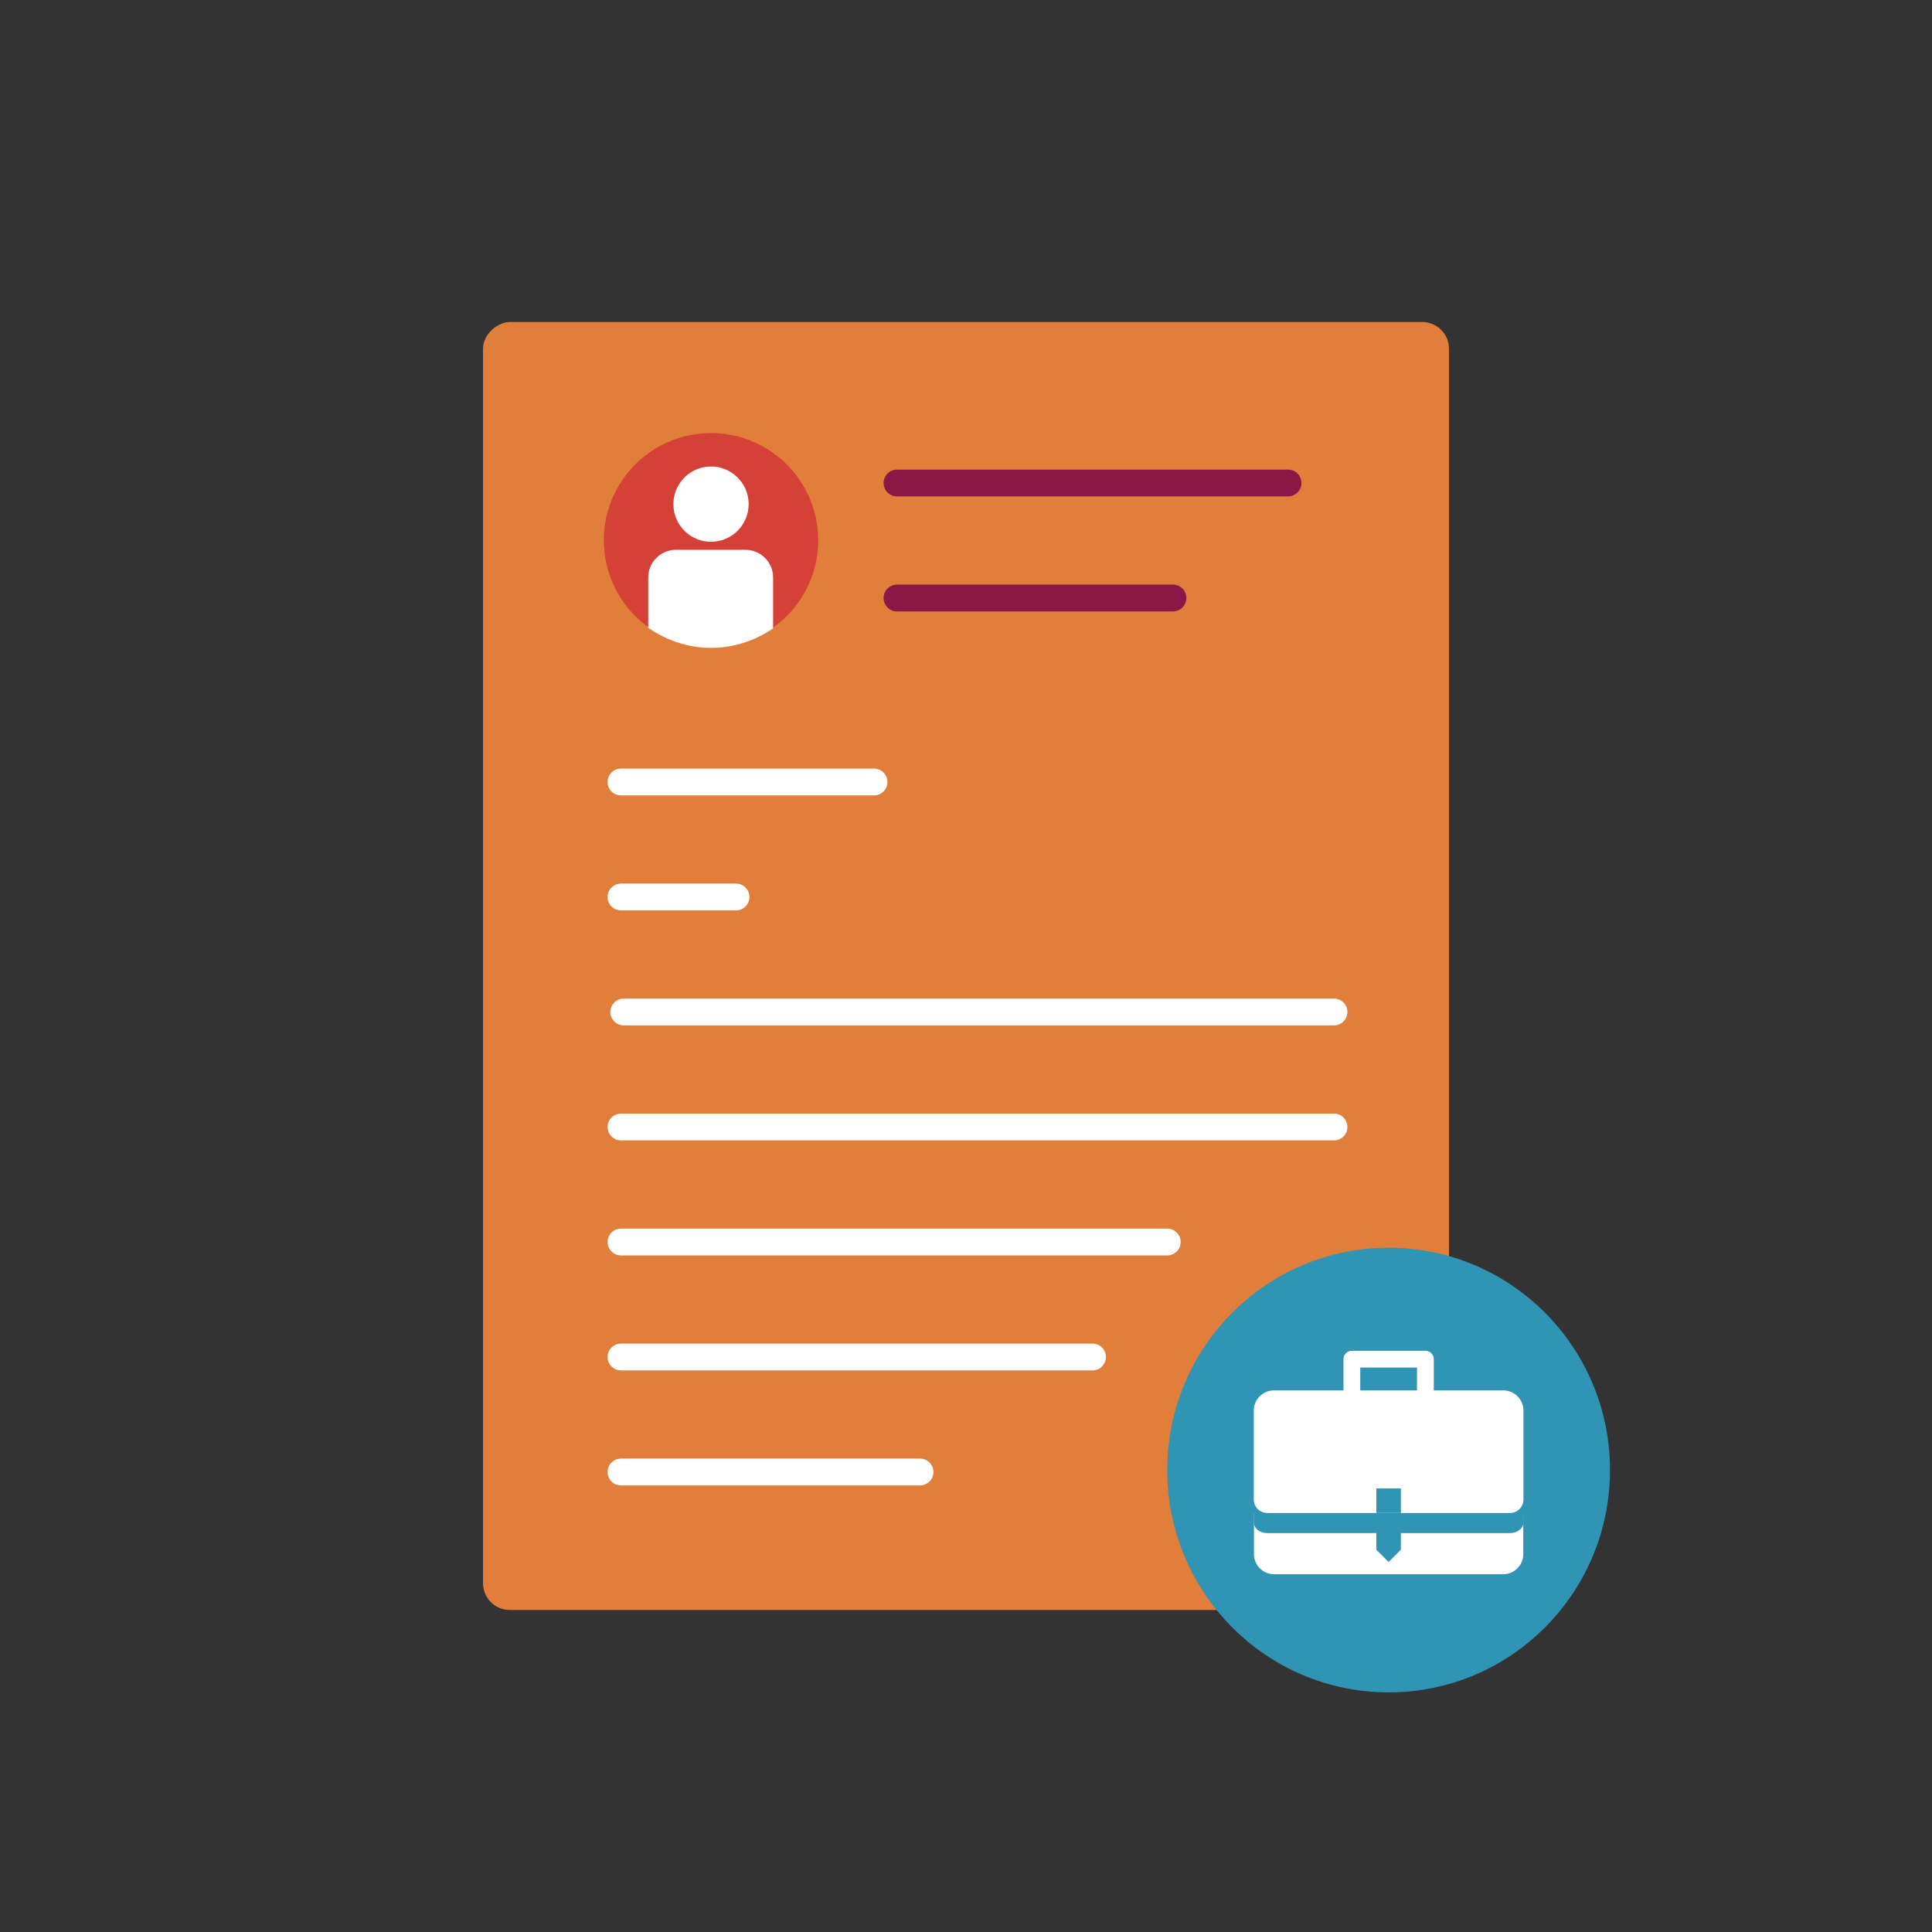 <?xml version="1.0" encoding="UTF-8"?>
<svg xmlns="http://www.w3.org/2000/svg" xmlns:xlink="http://www.w3.org/1999/xlink" id="Foreground" viewBox="0 0 576 576">
  <rect x="0" y="0" width="576" height="576" fill="#333333" stroke="none"/>
  <defs>
    <clipPath id="clippath">
      <path d="M243.23,164.19c0,16.28-14.97,28.97-31.25,28.97-16.28,0-31.47-12.87-31.47-29.15,0-16.28,31.47-7.72,31.47-7.72,0,0,31.25-8.38,31.25,7.9Z" fill="none"></path>
    </clipPath>
  </defs>
  <g>
    <rect x="96" y="144" width="384" height="288" rx="8" ry="8" transform="translate(576) rotate(90)" fill="#e07e3a"></rect>
    <line x1="185.14" y1="233.14" x2="260.57" y2="233.14" fill="none" stroke="#fff" stroke-linecap="round" stroke-linejoin="round" stroke-width="8"></line>
    <line x1="185.14" y1="438.86" x2="274.29" y2="438.86" fill="none" stroke="#fff" stroke-linecap="round" stroke-linejoin="round" stroke-width="8"></line>
    <line x1="185.96" y1="301.71" x2="397.71" y2="301.71" fill="none" stroke="#fff" stroke-linecap="round" stroke-linejoin="round" stroke-width="8"></line>
    <line x1="185.14" y1="336" x2="397.71" y2="336" fill="none" stroke="#fff" stroke-linecap="round" stroke-linejoin="round" stroke-width="8"></line>
    <line x1="185.14" y1="370.29" x2="348" y2="370.29" fill="none" stroke="#fff" stroke-linecap="round" stroke-linejoin="round" stroke-width="8"></line>
    <line x1="185.14" y1="404.57" x2="325.71" y2="404.57" fill="none" stroke="#fff" stroke-linecap="round" stroke-linejoin="round" stroke-width="8"></line>
    <line x1="267.43" y1="144" x2="384" y2="144" fill="none" stroke="#8a1847" stroke-linecap="round" stroke-linejoin="round" stroke-width="8"></line>
    <line x1="267.43" y1="178.29" x2="349.71" y2="178.29" fill="none" stroke="#8a1847" stroke-linecap="round" stroke-linejoin="round" stroke-width="8"></line>
    <line x1="185.14" y1="267.43" x2="219.43" y2="267.43" fill="none" stroke="#fff" stroke-linecap="round" stroke-linejoin="round" stroke-width="8"></line>
    <g>
      <circle cx="211.98" cy="161.07" r="31.95" transform="translate(-17.51 26.11) rotate(-6.77)" fill="#d54037"></circle>
      <circle cx="211.98" cy="150.3" r="11.22" transform="translate(-16.24 26.04) rotate(-6.77)" fill="#fff"></circle>
      <g clip-path="url(#clippath)">
        <path d="M201.52,163.92h20.71c4.56,0,8.26,3.7,8.26,8.26v28.41h-37.23v-28.41c0-4.56,3.7-8.26,8.26-8.26Z" fill="#fff"></path>
      </g>
    </g>
  </g>
  <g>
    <ellipse cx="414" cy="438.28" rx="66" ry="66.28" fill="#3094b4"></ellipse>
    <g>
      <polyline points="403.04 416.18 403.04 405.22 424.96 405.22 424.96 416.18" fill="none" stroke="#fff" stroke-linecap="round" stroke-linejoin="round" stroke-width="5"></polyline>
      <path d="M373.85,451.07v12.27c0,3.31,2.68,6,5.99,6h68.31c3.31,0,5.99-2.69,5.99-6v-12.27h-80.3Z" fill="#fff"></path>
      <g>
        <path d="M377.8,453.57c-.22,0-.39-.04-.5-.09v-20.66c0-.37,.88-1.26,2.5-1.26h68.4c1.62,0,2.5,.9,2.5,1.26v20.66c-.11,.05-.28,.09-.5,.09h-72.4Z" fill="#fff"></path>
        <path d="M447.2,435.06v15.01h-66.4v-15.01h66.4m1-7h-68.4c-3.3,0-6,2.14-6,4.76v21.07c0,1.75,1.79,3.18,4,3.18h72.4c2.21,0,4-1.42,4-3.18v-21.07c0-2.62-2.7-4.76-6-4.76h0Z" fill="#3094b4"></path>
      </g>
      <path d="M454.2,420.53c0-3.3-2.7-6-6-6h-68.4c-3.3,0-6,2.7-6,6v26.54c0,2.21,1.79,4,4,4h72.4c2.21,0,4-1.79,4-4v-26.54Z" fill="#fff"></path>
      <rect x="410.34" y="443.76" width="7.31" height="7.31" fill="#3094b4"></rect>
      <polygon points="410.34 451.07 410.34 462.03 414 465.69 417.65 462.03 417.65 451.07 410.34 451.07" fill="#3094b4"></polygon>
    </g>
  </g>
</svg>

